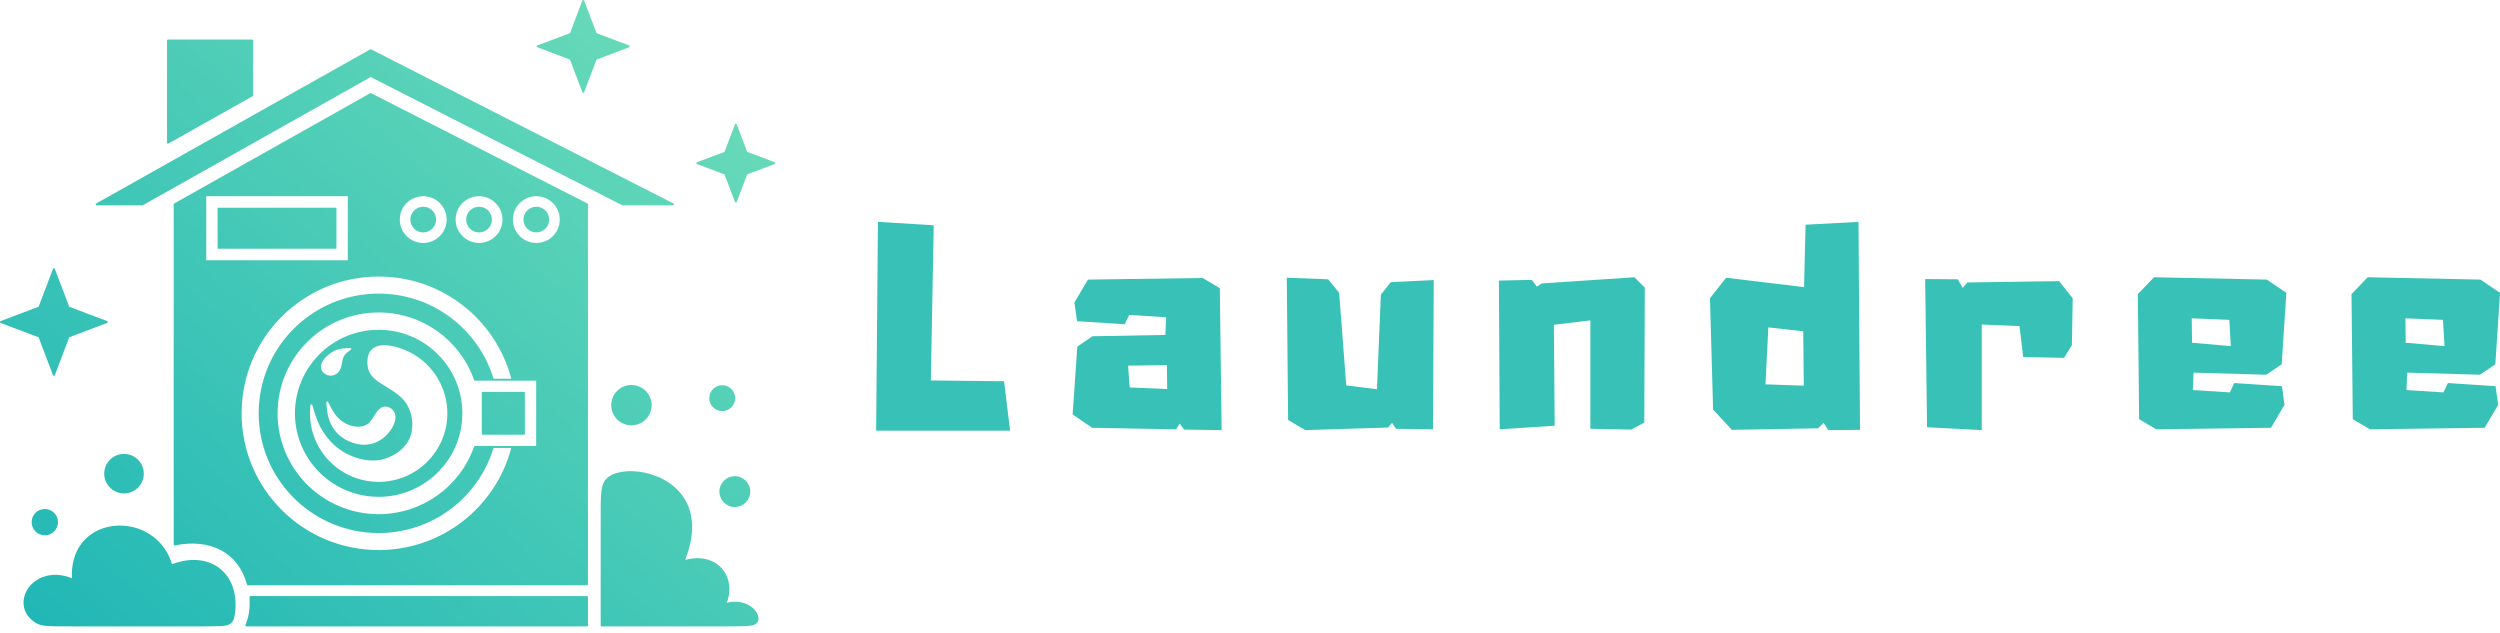 <svg width="229" height="58" viewBox="0 0 229 58" fill="none" xmlns="http://www.w3.org/2000/svg">
<path d="M61.683 18.634C61.716 18.648 61.739 18.68 61.739 18.717C61.739 18.767 61.699 18.807 61.65 18.807H57.027C57.009 18.807 56.993 18.802 56.979 18.793L33.957 7.057L13.093 18.792C13.079 18.801 13.062 18.807 13.045 18.807H8.855C8.806 18.807 8.765 18.767 8.765 18.717C8.765 18.682 8.786 18.652 8.815 18.637L33.911 4.521C33.94 4.505 33.974 4.507 34.001 4.523L61.683 18.634ZM15.437 13.143C15.423 13.152 15.407 13.157 15.389 13.157C15.34 13.157 15.3 13.117 15.3 13.068V3.708C15.3 3.659 15.34 3.619 15.389 3.619H23.091C23.141 3.619 23.181 3.659 23.181 3.708V8.735C23.181 8.771 23.161 8.801 23.131 8.816L15.437 13.143ZM22.712 53.612C22.668 53.612 22.631 53.58 22.624 53.539C22.215 52.049 21.382 51.019 20.284 50.421C19.105 49.779 17.617 49.635 16.017 49.957C15.969 49.966 15.921 49.935 15.912 49.887C15.911 49.881 15.91 49.875 15.91 49.869L15.91 18.717C15.91 18.682 15.93 18.651 15.96 18.637L33.911 8.539C33.94 8.523 33.974 8.525 34.001 8.541L53.8 18.634C53.833 18.647 53.856 18.679 53.856 18.717V53.522C53.856 53.572 53.816 53.612 53.767 53.612L22.712 53.612ZM22.489 57.253C22.62 56.884 22.75 56.514 22.812 56.092C22.874 55.664 22.868 55.177 22.861 54.69C22.861 54.641 22.9 54.6 22.949 54.6H22.95L53.767 54.6C53.816 54.6 53.856 54.64 53.856 54.689V57.288C53.856 57.337 53.816 57.377 53.767 57.377H22.571C22.522 57.377 22.482 57.337 22.482 57.288C22.482 57.276 22.485 57.264 22.489 57.253ZM65.728 57.377H55.112C55.062 57.377 55.022 57.337 55.022 57.288V47.685C55.022 45.456 55.022 44.72 55.336 44.133C55.742 43.374 57.049 43.026 58.495 43.201C59.172 43.283 59.881 43.478 60.543 43.798C61.206 44.119 61.822 44.565 62.311 45.147C63.414 46.461 63.869 48.465 62.762 51.284C63.699 51.034 64.521 51.102 65.175 51.388C65.551 51.552 65.871 51.788 66.126 52.076C66.38 52.364 66.57 52.706 66.685 53.082C66.882 53.724 66.86 54.466 66.572 55.215C67.589 54.958 68.402 55.231 68.904 55.648C69.088 55.8 69.231 55.972 69.328 56.144C69.427 56.32 69.479 56.499 69.478 56.661C69.478 56.895 69.372 57.091 69.148 57.2C68.963 57.29 68.704 57.334 68.186 57.356C67.674 57.377 66.917 57.377 65.728 57.377ZM15.755 51.679C16.708 51.321 17.601 51.22 18.388 51.336C19.061 51.435 19.657 51.692 20.146 52.08C20.636 52.469 21.018 52.99 21.265 53.615C21.562 54.37 21.661 55.279 21.512 56.294C21.475 56.541 21.419 56.736 21.326 56.89C21.229 57.049 21.095 57.162 20.903 57.237C20.721 57.307 20.49 57.343 19.963 57.36C19.436 57.377 18.632 57.377 17.297 57.377H7.114C4.401 57.377 3.822 57.377 3.327 57.086C2.491 56.593 2.137 55.867 2.155 55.143C2.165 54.776 2.271 54.41 2.459 54.077C2.646 53.745 2.915 53.445 3.251 53.206C4.048 52.642 5.222 52.426 6.585 52.965C6.506 51.099 7.213 49.78 8.272 48.997C8.853 48.567 9.54 48.3 10.26 48.195C10.979 48.089 11.732 48.145 12.447 48.358C13.916 48.798 15.226 49.91 15.755 51.679ZM53.51 0.058L54.642 3.034L57.625 4.164C57.671 4.181 57.694 4.232 57.677 4.279C57.667 4.303 57.648 4.322 57.625 4.331L54.642 5.46L53.51 8.436C53.493 8.483 53.441 8.506 53.395 8.489C53.37 8.479 53.352 8.46 53.343 8.436L52.211 5.46L49.228 4.331C49.181 4.313 49.158 4.262 49.175 4.216C49.185 4.191 49.205 4.173 49.228 4.164L52.211 3.034L53.343 0.058C53.36 0.012 53.411 -0.012 53.458 0.006C53.483 0.015 53.501 0.035 53.51 0.058ZM67.488 11.397L68.443 13.908L70.959 14.861C71.005 14.878 71.028 14.929 71.011 14.975C71.002 15 70.982 15.018 70.959 15.027L68.443 15.98L67.488 18.491C67.471 18.537 67.419 18.56 67.373 18.543C67.348 18.533 67.33 18.514 67.321 18.491L66.366 15.98L63.85 15.027C63.804 15.01 63.781 14.959 63.798 14.912C63.807 14.888 63.827 14.869 63.85 14.861L66.366 13.908L67.321 11.397C67.338 11.351 67.39 11.328 67.436 11.345C67.461 11.355 67.479 11.374 67.488 11.397ZM5.022 24.627L6.341 28.097L9.818 29.413C9.865 29.43 9.888 29.482 9.871 29.528C9.861 29.553 9.842 29.571 9.818 29.58L6.341 30.896L5.022 34.366C5.005 34.412 4.953 34.435 4.907 34.418C4.882 34.408 4.863 34.389 4.855 34.366L3.536 30.896L0.058 29.58C0.012 29.562 -0.012 29.511 0.006 29.465C0.015 29.44 0.035 29.422 0.058 29.413L3.536 28.097L4.855 24.627C4.872 24.581 4.923 24.558 4.97 24.575C4.995 24.584 5.013 24.604 5.022 24.627ZM34.16 38.273C34.174 38.251 34.208 38.197 34.243 38.141C34.425 37.851 34.62 37.539 34.864 37.376C35.008 37.279 35.166 37.237 35.323 37.242C35.488 37.247 35.65 37.303 35.796 37.401C35.948 37.505 36.082 37.654 36.158 37.851C36.224 38.017 36.248 38.215 36.208 38.446C36.165 38.694 36.047 38.981 35.872 39.263C35.706 39.53 35.489 39.793 35.238 40.013C34.975 40.244 34.674 40.429 34.346 40.555C34.032 40.675 33.693 40.74 33.342 40.739C32.989 40.737 32.624 40.669 32.278 40.55C31.919 40.427 31.579 40.25 31.292 40.036C31.025 39.838 30.804 39.609 30.625 39.364C30.425 39.091 30.276 38.798 30.171 38.507C30.071 38.23 30.011 37.956 29.971 37.684C29.93 37.412 29.91 37.143 29.889 36.874C29.886 36.825 29.922 36.782 29.972 36.778C30.011 36.775 30.045 36.798 30.06 36.831C30.328 37.363 30.596 37.893 30.976 38.284C31.159 38.472 31.37 38.629 31.592 38.753C31.828 38.885 32.075 38.979 32.313 39.032C32.535 39.082 32.75 39.097 32.947 39.082C33.155 39.067 33.342 39.019 33.495 38.948C33.641 38.879 33.758 38.787 33.862 38.676C33.969 38.561 34.062 38.425 34.16 38.273ZM31.384 31.922C31.614 31.893 31.844 31.888 32.073 31.883C32.104 31.881 32.136 31.895 32.154 31.922C32.182 31.962 32.171 32.018 32.131 32.046C31.992 32.141 31.854 32.235 31.736 32.342C31.622 32.446 31.524 32.565 31.46 32.713C31.393 32.865 31.359 33.054 31.325 33.242C31.289 33.439 31.253 33.636 31.18 33.804C31.107 33.974 30.997 34.109 30.869 34.209C30.731 34.316 30.571 34.381 30.407 34.402C30.25 34.422 30.091 34.4 29.948 34.344C29.802 34.288 29.672 34.197 29.576 34.078C29.473 33.952 29.409 33.797 29.404 33.618C29.399 33.463 29.44 33.291 29.542 33.109C29.647 32.922 29.817 32.722 30.021 32.544C30.218 32.372 30.446 32.219 30.677 32.114C30.911 32.008 31.147 31.953 31.384 31.922ZM36.611 31.881C37.671 32.22 38.608 32.832 39.339 33.634C40.357 34.75 40.978 36.232 40.978 37.859C40.978 39.593 40.273 41.163 39.135 42.299C37.996 43.435 36.423 44.138 34.685 44.138C32.947 44.138 31.375 43.435 30.236 42.299C29.097 41.163 28.393 39.593 28.393 37.859C28.393 37.738 28.396 37.615 28.404 37.491C28.411 37.366 28.422 37.244 28.435 37.124C28.447 37.026 28.588 37.019 28.611 37.113C28.711 37.463 28.81 37.813 28.936 38.167C29.063 38.521 29.216 38.88 29.422 39.25C29.645 39.647 29.929 40.057 30.286 40.44C30.592 40.768 30.952 41.077 31.37 41.34C31.84 41.635 32.384 41.874 32.949 42.021C33.474 42.158 34.016 42.215 34.531 42.164C35.039 42.115 35.522 41.959 35.949 41.737C36.414 41.495 36.812 41.175 37.1 40.829C37.376 40.499 37.553 40.145 37.656 39.778C37.758 39.41 37.785 39.027 37.759 38.643C37.731 38.237 37.644 37.83 37.477 37.444C37.329 37.1 37.116 36.772 36.825 36.479C36.414 36.065 35.843 35.713 35.331 35.398C35.062 35.233 34.81 35.078 34.6 34.926C34.289 34.7 34.079 34.485 33.937 34.263C33.793 34.039 33.719 33.809 33.68 33.557C33.641 33.292 33.64 33 33.691 32.734C33.737 32.493 33.825 32.272 33.963 32.108C34.59 31.363 35.835 31.632 36.611 31.881ZM44.221 35.895H47.99C48.04 35.895 48.08 35.935 48.08 35.985V39.734C48.08 39.783 48.04 39.823 47.99 39.823H44.221C44.172 39.823 44.132 39.783 44.132 39.734V35.985C44.132 35.935 44.172 35.895 44.221 35.895ZM43.51 34.868C43.469 34.868 43.434 34.84 43.424 34.802C42.783 32.979 41.586 31.417 40.035 30.319C38.525 29.25 36.678 28.622 34.685 28.622C32.128 28.622 29.814 29.656 28.139 31.328C26.463 32.999 25.427 35.309 25.427 37.859C25.427 40.41 26.464 42.72 28.139 44.391C29.814 46.063 32.128 47.097 34.685 47.097C36.678 47.097 38.524 46.468 40.035 45.399C41.586 44.302 42.783 42.74 43.424 40.917C43.434 40.879 43.469 40.851 43.51 40.851H49.113V34.868H43.51ZM45.208 34.69H46.833C46.127 31.987 44.539 29.64 42.394 27.973C40.267 26.319 37.591 25.333 34.685 25.333C31.218 25.333 28.08 26.735 25.808 29.002C23.537 31.269 22.131 34.4 22.131 37.859C22.131 41.318 23.537 44.45 25.808 46.717C28.08 48.983 31.218 50.385 34.685 50.385C37.591 50.385 40.267 49.4 42.394 47.746C44.539 46.079 46.127 43.731 46.833 41.029H45.208C44.521 43.301 43.116 45.263 41.256 46.65C39.423 48.016 37.148 48.825 34.685 48.825C31.65 48.825 28.902 47.598 26.914 45.613C24.925 43.629 23.695 40.888 23.695 37.859C23.695 34.831 24.925 32.09 26.914 30.105C28.902 28.121 31.65 26.894 34.685 26.894C37.148 26.894 39.423 27.703 41.256 29.069C43.116 30.456 44.521 32.417 45.208 34.69ZM40.106 32.45C38.718 31.066 36.802 30.209 34.685 30.209C32.568 30.209 30.651 31.066 29.263 32.45C27.876 33.834 27.018 35.747 27.018 37.859C27.018 39.972 27.876 41.884 29.263 43.269C30.651 44.653 32.567 45.509 34.685 45.509C36.802 45.509 38.718 44.653 40.106 43.269C41.493 41.884 42.351 39.972 42.351 37.859C42.351 35.747 41.493 33.834 40.106 32.45ZM67.31 43.619C67.701 43.619 68.055 43.777 68.311 44.033C68.567 44.289 68.725 44.642 68.725 45.032C68.725 45.421 68.567 45.775 68.311 46.03C68.055 46.286 67.701 46.444 67.31 46.444C66.919 46.444 66.565 46.286 66.309 46.03C66.053 45.775 65.895 45.421 65.895 45.032C65.895 44.642 66.053 44.289 66.309 44.033C66.565 43.777 66.919 43.619 67.31 43.619ZM66.155 35.285C66.483 35.285 66.779 35.418 66.995 35.632C67.21 35.847 67.343 36.143 67.343 36.471C67.343 36.798 67.21 37.094 66.995 37.309C66.779 37.523 66.483 37.656 66.155 37.656C65.827 37.656 65.53 37.523 65.315 37.309C65.1 37.094 64.966 36.798 64.966 36.471C64.966 36.143 65.1 35.847 65.315 35.632C65.53 35.418 65.827 35.285 66.155 35.285ZM57.84 35.266C58.351 35.266 58.813 35.473 59.148 35.807C59.483 36.141 59.691 36.603 59.691 37.113C59.691 37.623 59.483 38.085 59.148 38.419C58.813 38.753 58.351 38.96 57.84 38.96C57.328 38.96 56.866 38.754 56.531 38.419C56.196 38.085 55.989 37.623 55.989 37.113C55.989 36.603 56.196 36.141 56.531 35.807C56.866 35.473 57.328 35.266 57.84 35.266ZM4.105 46.624C4.438 46.624 4.74 46.759 4.959 46.977C5.177 47.195 5.312 47.497 5.312 47.829C5.312 48.162 5.177 48.463 4.959 48.681C4.74 48.899 4.438 49.034 4.105 49.034C3.772 49.034 3.47 48.899 3.251 48.681C3.033 48.463 2.898 48.162 2.898 47.829C2.898 47.497 3.033 47.195 3.251 46.977C3.47 46.759 3.772 46.624 4.105 46.624ZM11.359 41.578C11.86 41.578 12.313 41.781 12.641 42.108C12.969 42.436 13.172 42.888 13.172 43.388C13.172 43.887 12.969 44.339 12.641 44.667C12.313 44.994 11.86 45.197 11.359 45.197C10.859 45.197 10.405 44.994 10.077 44.667C9.749 44.339 9.546 43.887 9.546 43.388C9.546 42.888 9.749 42.436 10.077 42.108C10.405 41.781 10.859 41.578 11.359 41.578ZM30.817 19.03H19.934V22.783H30.817V19.03ZM31.858 17.972H18.893V23.841H31.858V17.972ZM49.961 19.281C49.748 19.068 49.453 18.936 49.127 18.936C48.801 18.936 48.506 19.068 48.293 19.281C48.079 19.494 47.947 19.788 47.947 20.113C47.947 20.438 48.08 20.733 48.293 20.946C48.506 21.159 48.801 21.29 49.127 21.29C49.453 21.29 49.748 21.159 49.961 20.946C50.175 20.733 50.306 20.439 50.306 20.113C50.306 19.789 50.174 19.494 49.961 19.281ZM50.644 18.6C50.256 18.212 49.719 17.973 49.127 17.973C48.535 17.973 47.998 18.212 47.61 18.6C47.222 18.987 46.982 19.522 46.982 20.113C46.982 20.705 47.222 21.24 47.61 21.627C47.998 22.015 48.535 22.254 49.127 22.254C49.719 22.254 50.256 22.015 50.644 21.627C51.032 21.24 51.272 20.705 51.272 20.113C51.272 19.522 51.032 18.987 50.644 18.6ZM44.715 19.281C44.501 19.068 44.206 18.936 43.88 18.936C43.555 18.936 43.26 19.068 43.046 19.281C42.833 19.494 42.701 19.788 42.701 20.113C42.701 20.438 42.833 20.733 43.046 20.946C43.26 21.159 43.554 21.29 43.88 21.29C44.206 21.29 44.501 21.159 44.715 20.946C44.928 20.733 45.06 20.439 45.06 20.113C45.06 19.789 44.928 19.494 44.715 19.281ZM45.398 18.6C45.009 18.212 44.473 17.973 43.88 17.973C43.288 17.973 42.752 18.212 42.363 18.6C41.975 18.987 41.735 19.522 41.735 20.113C41.735 20.705 41.975 21.24 42.363 21.627C42.752 22.015 43.288 22.254 43.88 22.254C44.473 22.254 45.009 22.015 45.398 21.627C45.786 21.24 46.026 20.705 46.026 20.113C46.026 19.522 45.786 18.987 45.398 18.6ZM39.6 19.281C39.387 19.068 39.092 18.936 38.766 18.936C38.441 18.936 38.146 19.068 37.932 19.281C37.718 19.494 37.587 19.788 37.587 20.113C37.587 20.438 37.719 20.733 37.932 20.946C38.146 21.159 38.44 21.29 38.766 21.29C39.092 21.29 39.387 21.159 39.6 20.946C39.814 20.733 39.946 20.439 39.946 20.113C39.946 19.789 39.814 19.494 39.6 19.281ZM40.283 18.6C39.895 18.212 39.359 17.973 38.766 17.973C38.174 17.973 37.637 18.212 37.249 18.6C36.861 18.987 36.621 19.522 36.621 20.113C36.621 20.705 36.861 21.24 37.249 21.627C37.637 22.015 38.174 22.254 38.766 22.254C39.359 22.254 39.895 22.015 40.283 21.627C40.672 21.24 40.912 20.705 40.912 20.113C40.912 19.522 40.672 18.987 40.283 18.6Z" fill="url(#paint0_linear_1159_2179)"/>
<path d="M85.266 34.849L91.974 34.922L92.524 39.447H80.254L80.419 20.322L85.529 20.633L85.266 34.849ZM110.163 25.464L111.736 26.392L111.902 39.399L108.467 39.35L108.058 38.801L107.727 39.326L100.04 39.185L98.253 37.97L98.681 31.753L100.065 30.801L106.748 30.679L106.821 29.061L103.431 28.847L103.026 29.702L98.657 29.42L98.418 27.704L99.66 25.61L110.163 25.464ZM103.479 35.491L106.914 35.637L106.889 33.445L103.333 33.493L103.479 35.491ZM126.486 26.99L127.397 25.848L131.332 25.653L131.259 39.326L127.869 39.277L127.513 38.733L127.158 39.161L119.564 39.399L117.99 38.47L117.869 25.44L121.668 25.585L122.667 26.825L123.315 35.301L126.13 35.656L126.486 26.99ZM141.216 25.965L149.711 25.396L150.666 26.349L150.617 38.709L149.424 39.35L145.678 39.277V29.347L142.336 29.751L142.409 38.995L137.373 39.326L137.299 25.702L140.305 25.634L140.782 26.251L141.216 25.965ZM165.391 20.584L170.238 20.322L170.379 39.374L167.471 39.399L167.038 38.733L166.541 39.233L158.64 39.374L156.92 37.518L156.633 27.321L158.114 25.44L165.25 26.3L165.391 20.584ZM161.718 35.204L165.226 35.326L165.177 30.349L161.981 29.989L161.718 35.204ZM180.214 25.872L188.617 25.751L189.859 27.321L189.786 31.608L189.07 32.779L185.324 32.706L184.988 29.872L181.529 29.727V39.399L176.517 39.136L176.346 25.561L179.332 25.585L179.785 26.368L180.214 25.872ZM204.253 35.943L204.657 35.087L209.027 35.374L209.26 37.085L208.023 39.185L197.521 39.326L195.943 38.398L195.826 26.941L197.307 25.396L207.638 25.61L209.431 26.825L209.002 33.372L207.59 34.324L200.931 34.135L200.863 35.729L204.253 35.943ZM200.79 31.394L204.345 31.705L204.204 29.299L200.765 29.158L200.79 31.394ZM223.82 35.943L224.229 35.087L228.594 35.374L228.833 37.085L227.595 39.185L217.093 39.326L215.515 38.398L215.398 26.941L216.879 25.396L227.21 25.61L229.003 26.825L228.574 33.372L227.162 34.324L220.503 34.135L220.435 35.729L223.82 35.943ZM220.362 31.394L223.918 31.705L223.776 29.299L220.337 29.158L220.362 31.394Z" fill="#38C2B7"/>
<defs>
<linearGradient id="paint0_linear_1159_2179" x1="3.327" y1="57.086" x2="53.333" y2="-0.103" gradientUnits="userSpaceOnUse">
<stop stop-color="#21B7B6"/>
<stop offset="1" stop-color="#66D9B8"/>
</linearGradient>
</defs>
</svg>
